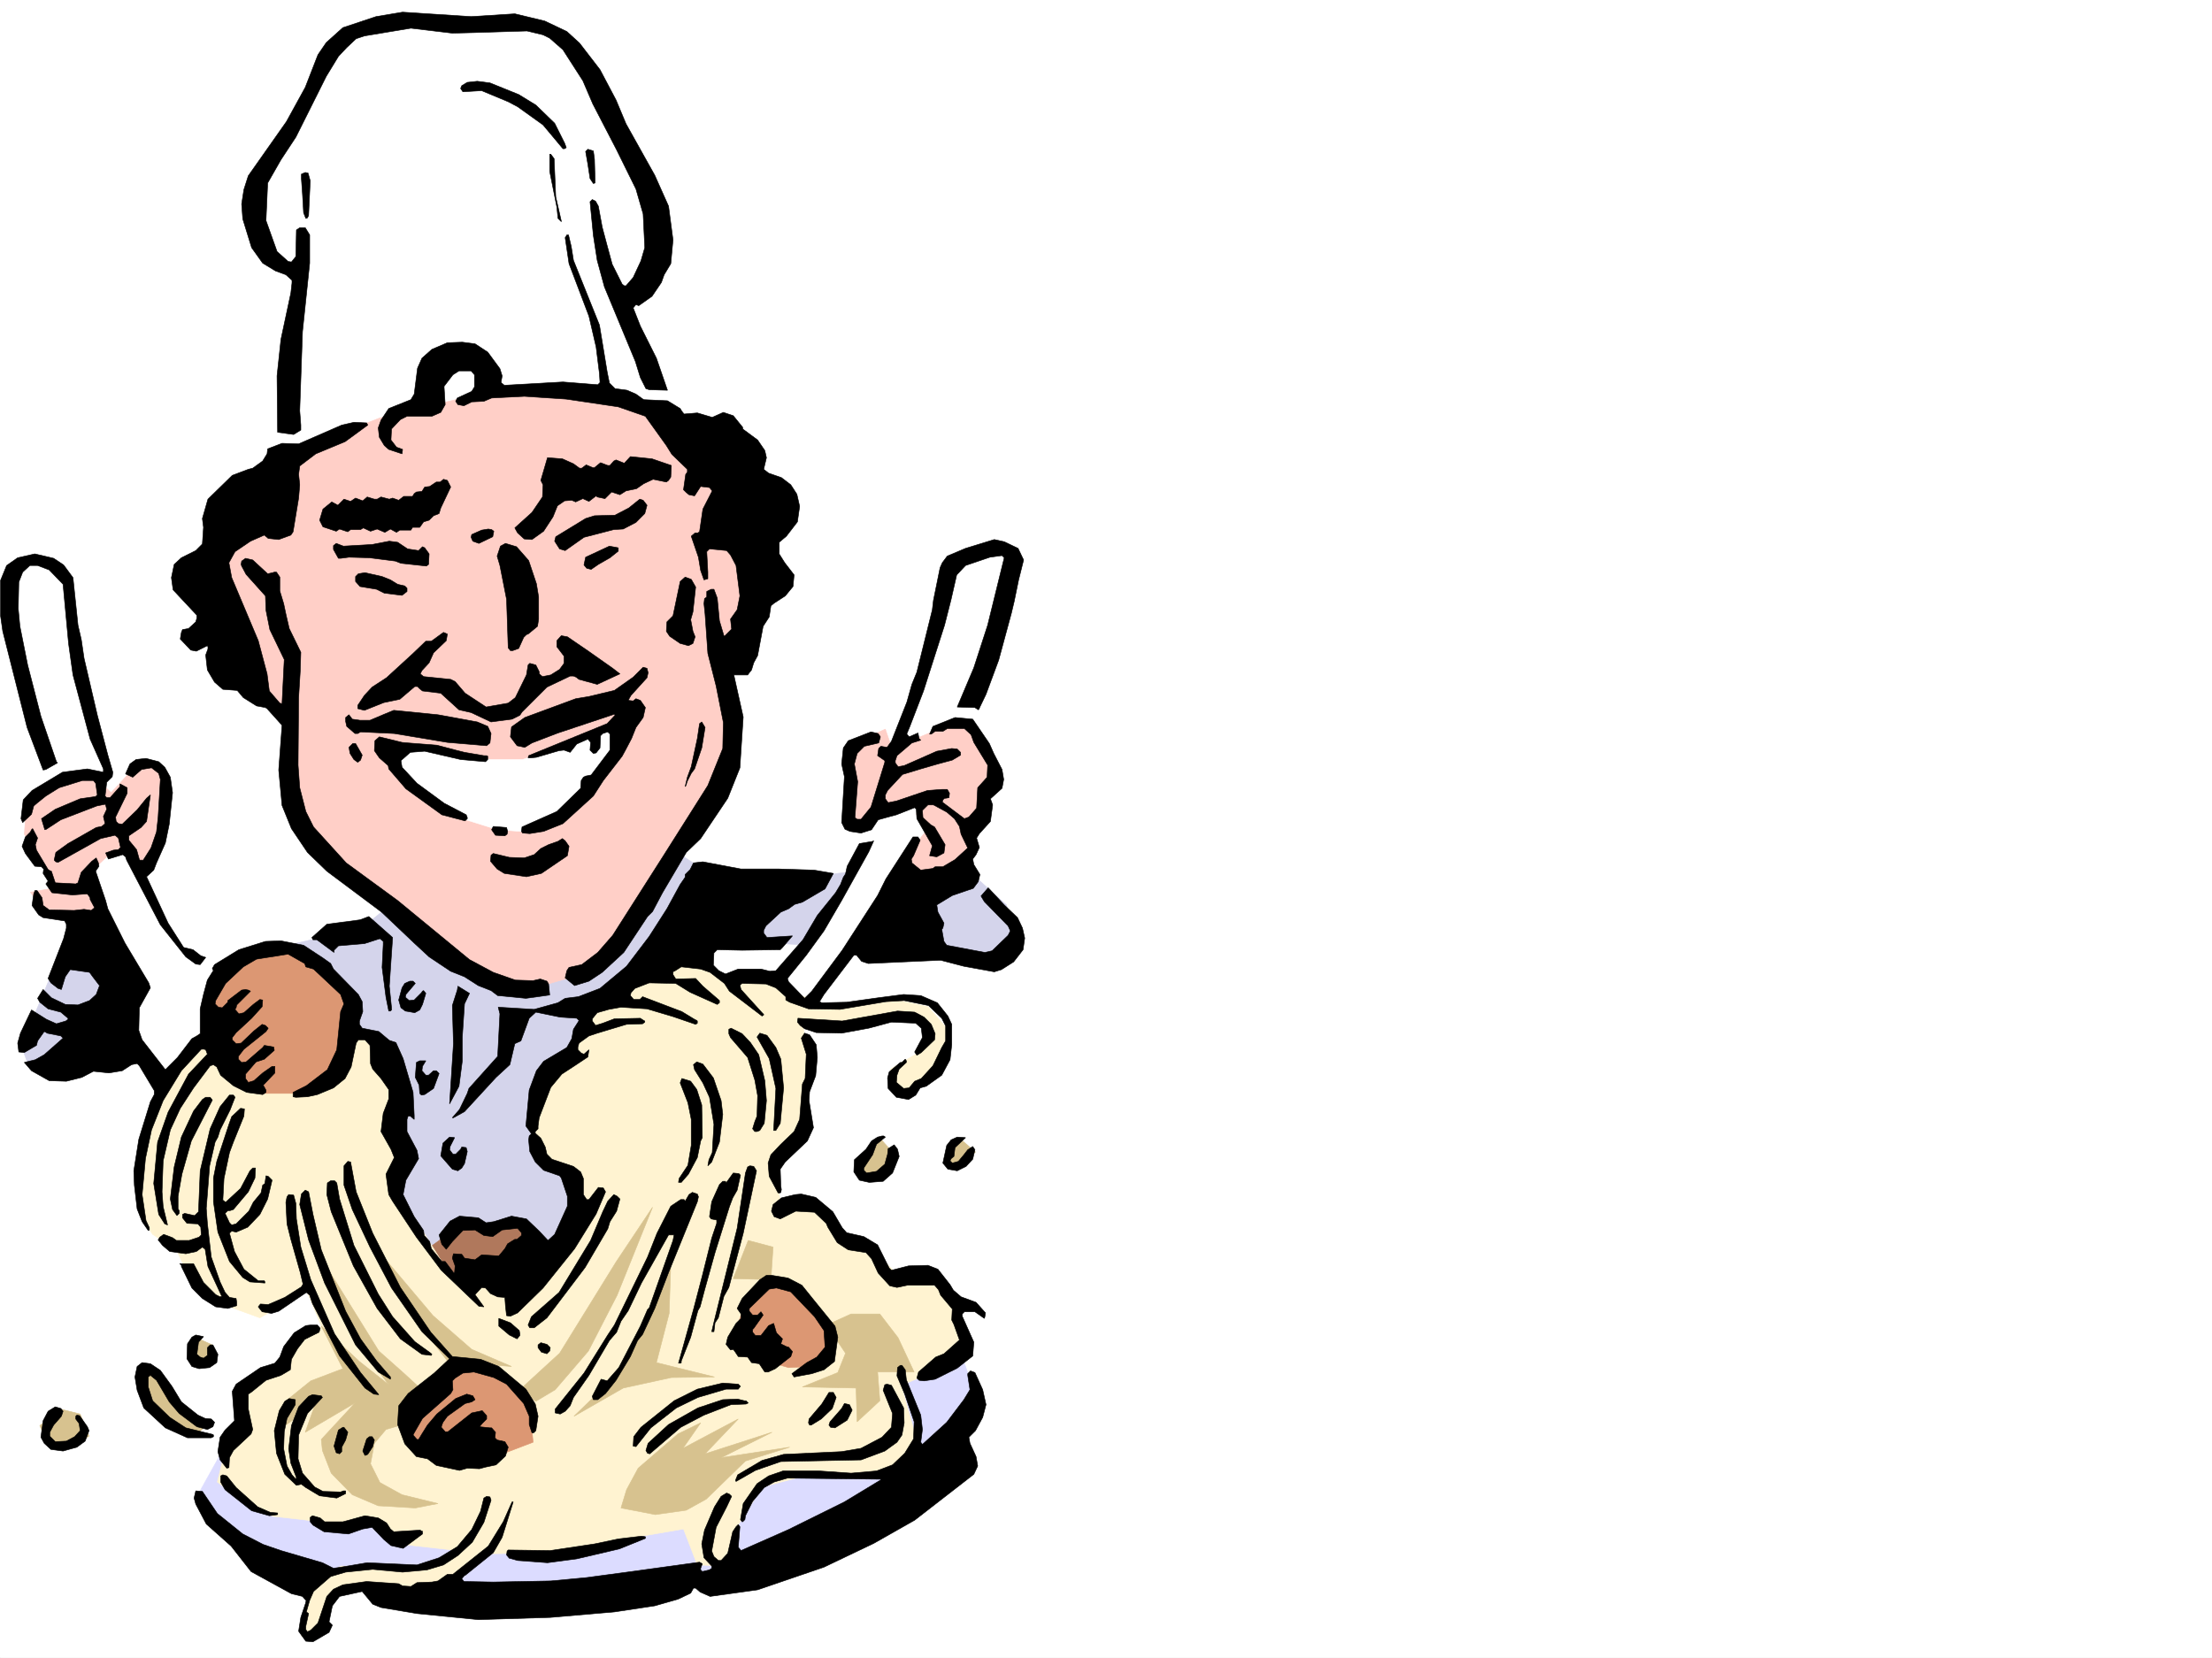 <svg xmlns="http://www.w3.org/2000/svg" width="2997.016" height="2246.297"><rect width="100%" height="100%" fill="#333333" stroke="none"/><defs><clipPath id="a"><path d="M0 0h2997v2244.137H0Zm0 0"/></clipPath></defs><path fill="#fff" d="M0 2246.297h2997.016V0H0Zm0 0"/><g clip-path="url(#a)" transform="translate(0 2.16)"><path fill="#fff" fill-rule="evenodd" stroke="#fff" stroke-linecap="square" stroke-linejoin="bevel" stroke-miterlimit="10" stroke-width=".743" d="M.742 2244.137h2995.531V-2.16H.743Zm0 0"/></g><path fill="#dcdcff" fill-rule="evenodd" stroke="#dcdcff" stroke-linecap="square" stroke-linejoin="bevel" stroke-miterlimit="10" stroke-width=".743" d="m305.684 1957.934-40.43 72.648 58.414 74.133 118.398 29.988 281.715 38.945 267.48-41.957 230.028-98.14 104.121-131.805-28.465-83.125zm0 0"/><path fill="#fff" fill-rule="evenodd" stroke="#fff" stroke-linecap="square" stroke-linejoin="bevel" stroke-miterlimit="10" stroke-width=".743" d="m519.246 28.465-62.95 29.207-35.23 56.93-84.648 143.808 13.488 73.395 50.946 40.465-12.747 132.55-11.964 128.09 558.937-53.918-69.68-119.097-20.996-51.692 40.47-27.723 6.726-94.347L770.973 51.69l-62.91-18.73-65.961 1.484Zm0 0"/><path fill="#d4d4eb" fill-rule="evenodd" stroke="#d4d4eb" stroke-linecap="square" stroke-linejoin="bevel" stroke-miterlimit="10" stroke-width=".743" d="M100.41 1246.352 49.46 1368.46l-22.48 43.441 13.489 36.676 44.965 3.008 181.304-48.68 136.344 59.16 184.316 340.055 351.434-80.898-5.281-450.16 200.82 12.003 213.523 17.204 27.723-31.434-11.965-42.7-67.449-60.683-188.812 20.996-149.832-5.238-53.957-35.23-355.145 64.437L490 1257.574l-116.867 26.977-59.942 57.676-122.148-77.891zm0 0"/><path fill="#fff" fill-rule="evenodd" stroke="#fff" stroke-linecap="square" stroke-linejoin="bevel" stroke-miterlimit="10" stroke-width=".743" d="m1282.715 762.488 71.2-22.48 23.226 15.758-23.227 92.859-56.969 177.516-84.648 172.273-124.379 178.258-55.445-31.438 66.668-70.418 62.949-116.085 46.453-144.555 58.453-196.985zm-1210.028-.742 16.461 29.207 9.735 103.383 59.941 191.004 53.215 143.808 38.2 55.403 67.448 32.219-17.242 89.109-77.183 74.918-41.953-80.899-26.2-96.617L45.707 991.695 8.992 821.648l12.746-52.394 22.485-12.746Zm0 0"/><path fill="#b0785c" fill-rule="evenodd" stroke="#b0785c" stroke-linecap="square" stroke-linejoin="bevel" stroke-miterlimit="10" stroke-width=".743" d="m578.406 1692.758 53.215-38.203 35.973 10.52 36.715-11.262L756 1708.516l-62.21 50.906-96.614-5.98zm0 0"/><path fill="#fff3d1" fill-rule="evenodd" stroke="#fff3d1" stroke-linecap="square" stroke-linejoin="bevel" stroke-miterlimit="10" stroke-width=".743" d="m266.738 1402.906-39.722 56.93-32.22 66.668-6.726 60.644.742 58.414 17.989 26.981 32.219 20.957 19.468 41.211 35.973 29.95 57.672 20.995 38.242-22.48 24.71-14.977 20.216 48.68-35.192 19.473-6.761 20.214-57.676 32.22-2.266 65.921-31.476 43.441-7.47 29.95 39.688 29.949 35.23 16.5 53.216 5.984 20.957 11.223 61.465-6.727 34.445 26.98 80.156 8.993-51.691 23.188-105.645-2.231-39.687 20.215-14.235 74.914 22.446-2.266 25.492-53.175 51.691-12.707 88.403 16.46 62.21-59.941 86.919-1.484 101.894-18.73 78.668-13.49 18.73 48.72 35.973 1.484 14.973-48.68 36.715-58.414 51.691-13.492h75.7l47.937-5.238 37.457-32.961-23.969-86.137 85.395-35.972-23.97-93.606-65.921-20.215-38.984-37.457-26.938-3.754-47.234-51.691h-44.926l-11.262-59.899 41.953-43.441 7.508-75.66-8.992-67.406 66.664 5.238 70.461-14.977 26.976 12.711-4.496 33.703-41.21 23.97 5.984 34.484 28.465-6.02 41.953-41.918v-41.953l-25.453-29.207-41.957-8.992-53.215 7.468-44.223-.746-32.215-12.707-53.922-35.226-45.707 14.23-44.964-31.437-147.602 78.633-29.207 59.937-33.746 36.676-6.723 54.703L735 1575.926l45.71 22.48 4.497 50.168-91.418 110.848-47.934-28.465-38.945-8.21-74.953-119.84 17.242-48.72-18.73-45.671 2.27-70.418-26.239-32.22-117.652-24.71zm0 0"/><path fill="#dc9773" fill-rule="evenodd" stroke="#dc9773" stroke-linecap="square" stroke-linejoin="bevel" stroke-miterlimit="10" stroke-width=".743" d="m1010.734 1761.691 33.743-27.722 36.675 19.472 38.985 41.953 5.98 35.934-26.195 20.215-31.477 1.523-51.687-14.976-22.485-26.977zM552.21 1905.5l68.188-56.188 44.184 5.239 39.727 28.465 14.976 39.687 3.008 31.477-66.703 25.453-65.18-9.735-35.23-19.472zm-242.03-599.207 62.953-21.742 51.687 6.765 36.715 44.184 16.5 48.68-15.012 51.691-22.445 35.188-39.726 10.48h-44.22l-40.429-19.473-26.98-51.691-1.524-53.176zm0 0"/><path fill="#ffcfc7" fill-rule="evenodd" stroke="#ffcfc7" stroke-linecap="square" stroke-linejoin="bevel" stroke-miterlimit="10" stroke-width=".743" d="m121.367 1046.355-53.918 13.489-30.734 19.472-3.754 50.95 41.953 72.644-33.703 5.984 14.977 20.254 87.66 23.188-26.196-65.887 26.942-25.492 25.492-4.496 22.48 35.23 26.98-54.703 9.735-65.883-15.011-34.484-29.954.781-33.703 36.676zm1078.183-58.414-54.702 24.711 9.734 104.121 21.742-2.226 18.727-17.246 53.215-10.477-6.762 16.461 12.746 23.227-37.457 47.933 53.957 22.485 41.21-24.711 2.974-44.965 36.714-80.898-35.191-63.657-20.996-4.496-86.918 35.973zM380.637 618.68l134.113-52.434 105.648-25.453 89.891-16.5 111.633 10.516 113.156 44.183 100.406 164.024-52.472 152.062 9.738 103.34-51.691 134.074-120.625 170.047-54.7 23.969-62.168 17.984-76.441-30.73-123.633-103.344-99.629-78.668-15.015-74.133 3.011-78.672-71.941-83.125-29.211-191.004zm0 0"/><path fill="#fff" fill-rule="evenodd" stroke="#fff" stroke-linecap="square" stroke-linejoin="bevel" stroke-miterlimit="10" stroke-width=".743" d="m523.746 1008.156 140.836 20.996h43.48l62.91-20.996 68.934-30.695-1.484 35.973-77.184 100.328-44.965 13.492-41.953-2.973-76.402-23.969-65.18-60.683zm0 0"/><path fill="#d7c28f" fill-rule="evenodd" stroke="#d7c28f" stroke-linecap="square" stroke-linejoin="bevel" stroke-miterlimit="10" stroke-width=".743" d="m207.543 1856.82 29.988 46.41 46.453 23.227-17.988 17.984-51.726-29.207-19.473-29.207-.742-29.988zM81.68 1909.215l-27.723 22.48 9.738 23.97 33.703 4.495 23.227-14.23-11.965-29.953zm184.316-96.617-9.734 24.71 18.73 12.747 17.203-6.723-4.496-21zm170.828 152.804 11.965 30.73 28.504 29.208 35.191 14.976 50.204 2.973 30.734-5.984-48.719-11.965-29.953-16.5-12.746-25.453 5.242-27.723 15.715-18.727 22.484-6.726 28.465-44.965-26.941-24.71-33.742-29.954-75.66-122.066 46.453 110.847 42.695 56.93-39.684-31.477-51.73-47.937 29.246 57.672-43.48 16.5-35.188 28.426-8.25 38.203 49.46-35.192-13.487 38.203 67.406-39.687-45.707 49.422zm77.145-268.89 72.687 86.137 52.473 45.707 53.918 23.187-86.137-6.727-45.707-58.414zm370.16-60.684-47.977 119.098-38.941 75.656-44.965 52.434-26.238 15.718-21.7-15.718 53.919-49.422L834.668 1710Zm24.711 77.184-48.68 108.578-28.504 44.965-53.918 52.433 66.664-38.199 65.18-14.234 58.457-.782-78.672-19.472 17.246-66.664zm9.738 229.945-53.922 46.41-15.758 29.211-7.503 24.711 46.488 8.992 41.953-5.984 26.98-14.973 53.176-51.691 59.942-18.73-92.903 14.234 68.934-34.446-90.672 29.207 44.965-47.195-74.918 39.727 23.969-34.489zm168.598-63.695 47.937-19.469 10.477-26.2-25.453-38.198 32.96-14.977h38.985l24.711 32.18 21.738 46.449h-49.46l3.011 38.945-30.734 28.465-1.485-45.668zm-73.43-198.469-20.254 51.688 50.985 1.488 2.972-44.184zm179.82-137.086-35.23 30.734 6.766 22.442 27.722-.742 21.7-29.207zm106.391-1.484-17.242 15.718-2.23 19.47 19.472 1.526 21.742-17.988zm0 0"/><path fill-rule="evenodd" stroke="#000" stroke-linecap="square" stroke-linejoin="bevel" stroke-miterlimit="10" stroke-width=".743" d="m768.004 42.7 17.203 15.714 27.723 35.973 21.738 41.172 13.488 32.218 38.946 69.676 18.726 41.918 6.024 45.707-3.012 32.219-8.992 14.973-3.754 10.48-12.707 18.73-17.989 12.708-3.75-1.489-3.753 4.496 9.734 24.715 21.738 43.438 14.977 43.441-24.711-.742-4.496-1.488-7.508-14.973-6.727-21.742L818.95 388.73l-9.773-35.93-5.242-33.706-4.496-45.707 3.011-3.012 4.496 2.27 3.754 6.726 5.239 28.465 5.984 22.48 7.508 27.723 13.488 26.941 2.973 2.266h2.265l9.739-11.262 10.476-22.441 5.238-17.988-2.226-45.668-9.735-33.742-26.238-53.176-32.219-62.168-13.488-31.438-26.98-41.953-17.946-15.719-8.992-4.496-21.742-5.242-71.941 2.23-29.211.743-56.184-6.727-62.953 10.48-11.223 3.755-12.746 11.964-11.258 12.004-16.46 26.977-41.215 82.387-20.215 30.691-17.985 31.477-2.27 50.906 14.977 41.957 15.016 13.488 4.496.742 5.98-7.468.747-35.97 4.496-3.01h7.508l5.98 9.734v38.203l-9.734 92.898-3.754 107.098 1.484 19.468v6.766l-9.734 5.984-21.703-3.011-.782-76.403 5.278-49.421 13.453-62.91 1.523-13.493v-3.754l-8.25-7.468-14.23-5.239-17.246-10.515-14.973-20.961-12.004-38.942-1.488-20.215 3.012-19.472 5.984-18.727 51.687-73.433 25.497-46.41 17.203-44.223 11.261-16.461 22.48-20.215 44.927-14.973 35.972-6.023 92.903 6.023 59.195-3.754 40.469 9.735zm0 0"/><path fill-rule="evenodd" stroke="#000" stroke-linecap="square" stroke-linejoin="bevel" stroke-miterlimit="10" stroke-width=".743" d="m702.785 128.09 23.223 14.234 25.496 24.711 13.488 26.942 2.227 6.02-2.227 1.487h-2.27l-26.937-32.218-34.488-24.711-12.746-6.727-35.934-14.976-25.492 1.488-3.012-4.5 1.528-3.75 7.464-4.5 13.493-1.485 17.242 2.23zm102.675 87.625.743 27.722v4.497l-2.27.742-4.495-6.766-2.97-19.469-3.011-17.207 3.012-3.007 7.465 2.265zm-54.702-.742 2.23 51.691 7.508 32.961v.742L756 295.871l-1.488-14.976-9.735-48.72v-23.187h1.485zm-330.434 29.949-2.226 47.195-1.528 3.012-1.484.742h-.742l-3.012-7.508-1.484-25.453-1.489-21v-5.98l5.243-2.23 3.75.745zm353.66 89.148 3.012 18.73 35.188 87.622 10.48 63.656 3.012 14.973 7.508 7.508 16.46 2.23 12.004 5.238 10.477 7.508 32.219 1.485 17.242 10.52 2.23 3.714 3.012 3.754 17.985-1.488 20.214 5.984 15.016-6.727 13.45 4.496 12.745 15.72v2.23l20.254 14.972 9.735 14.235 2.23 9.734-3.754 15.758 6.766 5.238 17.242 5.985 12.707 9.734 8.25 12.746 3.754 16.46-3.012 21-14.973 19.47-9.738 8.21v15.758l7.508 11.965 12.707 16.5-1.484 15.719-10.48 12.746-15.012 9.738-4.461 3.715-2.266 14.973-8.25 12.746-7.469 39.688-5.277 9.738-2.973 9.734-3.011 3.754-2.227 3.012h-18.73l12.707 56.93-4.497 68.89-16.46 41.215-36.715 54.66-19.473 18.73-32.219 54.66-13.488 25.493-6.766 6.726-32.215 48.68-29.21 26.98-17.985 11.962-19.473 6.023-12.746-10.48 2.27-9.735 2.969-4.496 17.246-3.754 21.738-16.5 20.215-23.187 69.676-109.364 32.218-50.945 26.977-42.7 20.215-50.163.785-35.23-9.777-49.423-11.223-44.183-3.75-53.176-1.488-14.23.742-6.766 3.012-2.227v-7.507l4.496-2.23 1.488-.743h3.75l4.5 11.965 2.969 30.734 6.023 20.215.742.742 9.735-9.738-1.485-13.488 8.993-12.746 3.714-18.692-5.238-41.21-7.469-14.231-5.238-5.985-23.266-2.265-3.714 3.754 1.484 27.718v8.996l-5.238 1.485-4.496-12.746-3.012-17.95-9.734-28.464 5.238-4.496h3.754l2.27-1.524 4.495-30.695 12.707-24.711-3.754-4.496-11.964-1.485-8.25 12.707-7.508-1.484-3.715-3.012-3.754-3.714 2.973-20.997 2.27-2.972v-3.754l-20.997-20.215-7.469-12.004-28.464-39.683-36.715-12.75-70.461-10.477-56.93-3.754-44.219 2.266-10.48 4.46-16.461.782-10.52 5.238-8.21-1.523-3.008-4.496 2.226-4.461 19.512-8.992 3.715-6.02v-16.461l-4.496-5.242h-16.461l-8.25 5.242-12.004 15.719 1.523 24.71-5.98 10.516-12.004 5.243h-33.707l-8.992 4.496-12.004 12.707-.742 14.972 7.507 9.739 8.211 3.011-.742 5.98-17.988-5.98-5.98-5.242-6.766-11.219-1.485-12.75 3.754-10.476 10.477-15.719 29.992-12.004 4.496-7.508 4.496-35.187 5.98-13.492 13.493-11.965 20.957-8.992 20.254-.743 17.242 2.227 17.203 11.262 16.5 22.445 3.012 9.734-1.524 8.993 4.497 3.753 79.41-4.496 47.234 3.754 2.973-3.011-.746-11.965-4.497-35.969-9.734-41.957-26.98-71.121-5.239-35.23 2.27-3.754h2.226zM498.25 575.98l-30.73 22.485-39.688 16.46-21.738 16.5-1.489 11.223 1.489 14.23-1.489 17.99-7.507 45.667-3.008 4.496-16.461 6.024-14.234-1.528-5.239-4.496-18.73 8.25-20.996 14.235-8.25 14.972 3.754 20.215 35.972 85.395 11.965 44.964 3.012 23.188 14.23 16.5 3.012.742 3.012-59.902-19.512-40.465-5.242-26.2-.742-19.472-26.235-29.246-5.984-11.223-.742-2.226.742-4.496 5.242-3.754 9.734 2.226 20.254 18.73 6.727-1.484 2.266-.746h2.972l4.496 6.727v18.73l5.239 17.243 3.011 14.23 4.496 19.473 15.72 32.18-.743 24.75-2.23 36.675-.743 91.38 2.23 30.73 8.25 32.18 10.477 20.995 44.223 48.68 69.676 50.95 97.398 80.112 32.219 17.247 29.95 10.476 24.007.742 9.738-2.226 8.992 2.969 2.227 3.753 1.527 14.977-32.218 4.496-38.239-3.715-8.996-6.761-17.203-6.727-18.766-12.004-18.73-7.469-29.207-19.472-20.215-18.727-44.223-41.957-74.171-55.441-26.239-25.454-21.699-32.218-12.746-31.438-4.496-47.937 4.496-60.684-20.254-22.48-2.23-1.489-12.004-2.226-17.985-11.262-8.21-9.734-19.512-1.488-11.223-9.735-9.734-16.5-2.27-20.215 3.012-8.21v-3.012l-.742-1.485-14.977 7.469-7.508-1.488-14.23-14.973 1.484-8.996 1.528-3.75 8.21-1.488 9.774-8.992 1.484-5.239v-3.754l-32.215-34.449-2.27-16.5 3.755-17.945 9.734-8.992 19.512-9.739 8.953-8.992 1.527-22.484-1.527-11.961 7.508-26.238 32.96-32.22 21.743-8.21 5.98-1.524 13.489-9.738 5.984-9.734.781-6.727 19.473-7.504 22.48.782 58.418-25.497 16.5-3.75 17.243.782zm0 0"/><path fill-rule="evenodd" stroke="#000" stroke-linecap="square" stroke-linejoin="bevel" stroke-miterlimit="10" stroke-width=".743" d="m909.582 630.684-.742 15.718-3.012 4.496-2.969 2.227-17.988-3.715-12.746 5.985-9.734 6.726-14.235 3.008-8.25 5.242-11.222-3.754-8.993 8.992-10.515-2.23-1.489-1.524-9.734 7.508-8.25-3.754-9.734 4.496-5.242-2.269-9.735.785-9.738 6.723-6.02 14.976-12.707 19.473-15.757 11.262-10.48-.785-8.993-8.211-3.754-6.762 23.227-20.957L735 673.379l.785-16.5-3.012-5.98 8.993-30.735 20.214 1.527 15.016 6.723 8.211 5.984h3.012l5.98-4.496 8.992 3.754h2.27l8.21-6.726 9.774 3.754h2.973l5.238-6.024 3.012-1.484 11.223 4.496 8.25-8.992 29.246 3.011zM610.625 659.89l-13.45 28.465-2.269 7.47-7.508 3.01-5.98 5.981-7.508 2.27-5.238 7.465h-9.738l-2.227 3.754h-15.016l-4.457 3.011-8.25-4.496-7.507 4.496-10.48-4.496-8.993 2.973-9.734-4.496-3.754 2.265h-13.489l-3.754 2.973-11.222-3.715-4.496 2.973-17.989-5.984-4.496-8.993 4.496-14.976 11.965-9.735 8.25 4.497 8.25-8.25 8.996 3.011 6.723-4.496 9.777 3.754 5.98-5.242 9.74 2.973h3.75l5.241-2.973 11.223 2.973 4.496-1.485 8.25 2.969 6.762-5.238h11.965l2.27-3.715 2.972-2.266 7.504-.742 3.754-5.984 6.726-.743 8.992-6.023h5.239l4.5-3.715 5.238 1.488zm265.996 24.712-3.012 11.222-11.96 12.004-17.247 8.992-12.746.742-40.43 10.481-25.492 17.984-7.507-2.265-6.723-10.48 1.484-5.981 40.469-24.711 12.004-3.754 27.723-.746 18.726-9.735 14.977-12.003 4.496 1.484zm502.75 58.414 7.508 15.718-6.766 26.98-5.984 29.208-3.754 15.719-17.242 63.695-17.203 46.41-8.992 18.73v.743l-1.528 1.523-4.496-3.012-23.969-.742 22.485-53.175 18.73-57.672 20.254-82.383 2.227-8.992-3.012-3.012-16.461 2.266-32.961 11.222-12.004 12.746-7.508 32.922-8.953 35.23-12.004 37.458-16.5 51.652-18.726 48.719-3.754 8.953v.781l3.008 3.715 12.004-5.238 1.488 7.507 2.265 2.227-12.003 3.754-20.215 17.242-2.266 6.727v3.011l3.754 5.239 8.25-1.485 44.184-19.511 20.254-3.715 7.464.742 4.5 4.496v3.754l-11.222 6.726-19.473 5.239-23.227 6.726-24.75 7.508-20.214 21.738-3.008 5.98v5.243l3.75 5.238 11.222-2.226 41.997-14.235 20.21-1.523h6.727l3.012 5.238-.742 6.02-4.496.746h-1.489l-2.265 2.226-.746 3.012 29.953 22.48 6.02-2.265 10.48-11.965 1.484-27.722 12.746-14.23.746-16.5-18.73-30.696-3.754-10.48-8.992-8.25h-23.227l-5.98 3.753h-10.48l-5.24 3.754h-2.269l4.496-10.515 29.993-11.965 23.968 2.226 22.48 32.961 5.985 13.492 11.219 21.739 2.27 13.449-2.27 12.004-15.719 14.234 3.012 8.25-3.012 22.441-14.972 16.5-3.754 5.985 3.754 12.746-4.497 9.734-4.496 5.985 1.485 7.508 8.25 13.449-2.27 9.734-6.722 8.996-28.465 9.735-20.996 12.746 1.523 9.734 8.21 14.977-1.483 6.726-1.489 1.524 2.973 16.46 3.754 5.243 51.691 9.734 9.774-2.23 21.699-20.957 3.012-6.02-3.012-6.726-32.219-32.961-4.496-7.508 9.738-11.223 21.739 23.227 17.984 17.242 6.727 14.195 3.011 13.489-2.23 15.757-12.746 16.461-16.5 10.48-9.735 3.009-41.21-7.508-31.477-8.211-98.14 4.46-8.993-2.972-6.726-8.25h-3.754l-40.47 53.176-5.98 9.734 2.97 1.528 33.745-.786 42.696-5.98 34.488-4.496 23.222 1.523 22.446 9.739 14.27 17.945 5.242 11.262v27.683l-2.27 20.254-11.223 20.957-20.996 14.973-8.25 2.27-5.98 9.734-9.739 5.984-16.5-3.012-11.222-11.964-.742-14.231 2.23-8.25 15.012-12.75h2.23l4.496-4.457 1.489 2.23v2.227l-9.739 8.996-2.972 8.25-.782 9.735 9.778 8.25 7.465-.743 7.507-8.992 8.993-3.754 15.718-17.242 12.004-24.71 5.243-8.997v-20.215l-5.243-10.476-17.984-17.243-32.961-6.726-24.75 1.484-62.172 10.48-42.695-.741-25.492-8.997-5.243-2.968v-4.496l-13.488-12.004-13.488-5.242-32.219-.743-3.012 2.27 1.528 5.98 28.46 31.438 2.231 2.265v.747l-2.23 1.484-44.22-33.703-6.726-10.48-19.472-14.973-12.746-4.5-26.235-3.008-8.25 5.277-2.972 1.485v3.753l3.753 5.985 26.938-.742 9.777 10.476 21.7 18.73.742.743v3.012l-2.969 2.226-36.715-16.46-19.473-12.005-35.972-.742-19.473 7.508-5.277 5.98-.742 3.754 4.496 5.243h8.25l3.754-3.754 53.175 20.214 17.243 10.477 3.011 1.527.743.743v2.968l-2.27 1.528-30.691-10.52-35.23-10.476-35.227-2.231-16.461 2.973-15.758 4.496-6.727 8.25v3.012l4.496 5.98 9.739-3.012 15.754-5.98 35.19-.742 4.497 3.011 1.484.743v1.484l-2.968 2.27-21.743.742-39.722 11.964-11.223 3.754-13.488 9.735-1.488 5.238v3.754l4.496 4.496 3.754 1.488 6.726-5.984-1.484 9.738-17.989 11.965-17.242 11.258-14.976 17.988-15.758 41.172-1.484 11.223v3.754l-3.754 3.75v2.23l7.507 6.766 5.98 11.965 2.27 9.734 6.727 6.766 29.246 9.734 9.734 7.469 3.715 8.992v21.738l4.496 6.727h3.012l12.746-16.461 6.727.742 3.008 5.242-12.747 29.95-29.207 47.19-42.695 53.18-34.488 33.704-9.735 4.496-5.238-.742-1.488-13.493-.781-11.218-9.735-.747-9.738-4.496-6.723-7.504-5.242-.746-8.992 9.739 11.965 16.5-6.727-.782-50.945-48.68-33.742-44.925-32.219-48.68-5.242-8.996-3.754-27.719 11.262-22.484-4.496-11.223-13.489-23.968 3.008-24.711 7.469-19.47v-12.745l-10.477-14.977-11.222-12.746-3.012-7.469-.742-24.71-6.766-7.508h-8.992l-2.973 4.496-6.761 32.219-8.25 15.718-15.72 12.746-21.737 8.993-13.493 2.972-15.718.742-3.754-.742v-5.984l17.988-8.992 28.465-21.7 12.746-26.98 5.238-51.688 4.496-10.48-4.496-12.746-36.715-34.45-10.476-3.007-1.489-4.496-22.48-12.711-42.738 6.726-17.985 10.48-23.968 22.481-13.489 23.227-.742 4.496 4.496 4.496 5.239.742 7.507-7.508v-2.226l18.727-14.234 5.242-.743 3.754.743 3.008 1.488-18.727 18.726-.781 3.754-1.488 2.23 5.238 6.02 6.766-1.523 12.707-11.223 8.992-6.722 3.754.742-.742 8.992-14.23 15.719-20.997 19.472-5.242 6.723v3.012l5.242 5.238 6.762-.742 17.242-16.461 11.223-8.992 4.496 1.484 3.754 3.754-3.012 4.496-29.95 23.969-7.507 9.734v3.754l4.496 4.457 5.984-.742 22.48-19.469 2.27-2.973 12.707 2.227.782 4.496-13.489 12.004-11.261 3.715-14.23 16.5v5.984l3.753 5.239 7.504-2.227 11.965-10.52 12.75-8.953h3.75v8.953l-15.754 16.5 3.75 6.727v3.008l-4.496 3.012-21.739-3.012-17.945-8.992-17.246-14.23-5.238-11.223-4.496-3.012-4.496 1.488-22.485 29.988-17.984 27.684L230.77 1531l-9.739 41.914-1.484 41.957 1.484 20.211 5.985 24.715-3.754-1.488-8.211-12.746-6.766-41.915 5.238-56.187 14.235-40.43 27.722-51.691 25.493-26.977-2.27-5.984-2.226-.742h-3.754l-26.98 29.207-24.712 40.43L205.313 1531l-8.25 38.941-4.497 48.68 5.243 35.192 4.496 9.734v3.012l-1.489.742-8.25-12.004-6.761-17.203-3.754-32.219-.742-19.469 6.761-42.699 15.72-50.906 5.237-9.738v-5.278l-20.214-33.703-3.008-2.973-7.47 1.485-12.745 8.25-17.988 2.972-20.997-2.23-15.718 8.25-20.996 5.242-23.227-.742-23.969-13.492-9.734-11.262 14.976-3.71 12.004-6.766 25.493-22.446-3.012-3.008-18.727-3.754-.746-.742-3.008-1.488-8.992 12.707-1.488 6.023-16.5 9.735-7.469-.742-1.523-12.004 3.754-13.489 14.972-31.437 20.254 12.707 13.492 6.023 12.707-3.753 3.012-2.27v-1.484l-9.738-8.25-17.242-4.496-11.223-8.997-3.008-5.238 7.504-11.965 11.223 11.223 18.73 8.992 17.242.742 15.72-5.98 8.991-8.25 4.496-11.965-9.734-12.746-3.754-5.238-26.199-3.754-6.762 9.734-5.242 17.242-4.496-1.484-9.734-7.508-3.754-5.98 20.996-53.961 3.715-14.23v-5.24l-2.227-4.499-29.21-4.457-6.02-3.754-8.993-12.746 2.266-15.719 1.488-3.754v-.742h3.008l6.727 9.738 1.523 10.477 8.211 5.984 33.746.743 13.488-1.485 9.735 1.485 4.496-3.715-6.02-11.262v-2.227l-3.714-5.242-20.254 1.488-27.723-3.011-8.25-11.965 3.012-3.754-6.727-10.477.746-5.984-3.011-3.012-8.993-.742-12.75-17.242-4.496-9.734 4.496-12.711 6.766-6.762 1.484-2.973 1.528-1.523 6.726 12.746-3.012 8.992 1.524 7.469 15.719 26.234 3.754 2.23h.742l5.238 15.759 27.723 1.484 3.011-1.484 4.497-14.235 14.234-14.972 5.98-4.5 3.012 6.726.742 4.496-4.496 6.727 13.488 39.726 3.012 11.219 23.227 46.453 32.215 53.918 2.23 6.727-14.976 26.976-.743 30.696 4.496 12.746 31.477 40.468 16.46-16.5 19.474-25.453 6.761-3.754 4.5-3.011v-33.703l4.496-19.473 5.239-19.473 7.507-11.965.743-.742-1.524-3.011 3.008-5.239 32.961-20.215 35.973-11.261 20.996-.743 30.695 5.985 26.234 17.242 10.48 7.469 3.755 7.504 33.703 34.449 5.238 9.734.785 13.492-4.496 12.747v4.496l3.711 5.238 22.485 4.496 14.234 11.965 8.992 3.012 9.735 21.699 13.488 45.707 1.527 31.437v5.278l-5.238-4.496h-3.012l-1.488 4.496v16.46l13.492 25.458 2.227 11.257-17.243 29.211-3.753 19.47 15.015 29.952 12.707 18.727.781 6.726 7.47 8.25 2.265 9.735 10.48 12.75 3.754 4.496h4.496l11.223 14.973h1.523l.743-8.993-3.754-10.476 1.488-5.985 11.262.743 3.714 5.242 14.27 2.226 8.992-6.726 23.227 1.488 8.21-9.738 3.755-6.723 9.734-5.984h3.012l5.98-5.278v-3.714l-5.238-6.02-20.957 2.266-12.746 8.992-12.004-1.524-11.965-7.468-16.5.742-14.234 14.976-8.25 10.48-5.98-6.726-3.755-12.746 14.977-18.73 12.746-6.723 25.492 2.227 10.48 6.765 10.477-1.527 23.969-7.465 20.254 3.754 17.203 16.46 12.004 12.747 8.996-8.25 17.242-38.203v-13.488l-8.25-24.711-2.27-2.973-21.699-7.508-11.261-11.219-7.47-14.234-1.523-15.758.782-5.238 2.972-2.973-7.468-10.515 4.496-48.68 9.734-26.2 9.738-12.745 31.477-18.727 6.723-11.965 2.27-12.75 6.722-10.476.746-1.485-3.012-3.011-22.445-1.489-33-6.761-8.953 8.25-11.262 30.691-8.25 3.754-6.723 28.465-18.73 17.242-42.735 46.414-14.976 8.25h-1.488l9.738-11.223 10.476-21.738 2.27-6.726 38.945-43.442 3.008-57.672-2.265-8.992 48.718 2.973 32.219-8.953 9.734-6.024 17.985-2.226 29.21-11.223 35.97-29.992 30.734-40.426 23.969-37.461 17.984-32.96 6.727-9.735v-3.754l6.765-6.727 4.496-8.992 12.746-1.484 51.692 9.734h51.687l47.196 1.484 26.234 4.5-11.262 20.957-30.691 17.985-10.48 3.012-8.25 5.98-10.516 4.496-20.215 18.73-3.012 5.985v3.75l4.496 5.984 34.489-2.23-13.493 15.719-3.007 3.011-51.692.743-33.703-.743-4.5 4.496-.742 16.461 7.469 7.508 8.992 4.457 17.246-6.726h30.73l11.965 3.011 8.25-.742 36.715-41.953 19.473-32.96 24.75-30.735 6.726-11.223 3.754-9.734 2.969-4.496 2.27-10.48 16.5-30.692 17.945-3.012 1.527-.742-6.766 14.973-36.714 65.925-23.97 41.172-23.968 32.961-25.492 31.477 1.523 4.496 21.703 22.441 9.774-9.734 41.172-55.406 47.976-74.172 11.223-22.446 36.715-56.93h6.762l2.972 4.5-8.992 20.958-2.973 4.496.743 5.238 12.003 9.734 16.461-2.226 3.012-2.27h10.48l16.5-9.734 17.204-15.719-8.992-18.726-2.231-10.48-6.762-10.481-10.48-8.992-17.984-9.735h-7.47l-7.507 7.469.742 9.734 10.48 9.735 5.278 3.011 14.23 23.97-1.523 11.222-9.734 5.238-9.739-1.484 3.754-13.492-20.996-36.676-.742-12.746-2.23-2.266-24.75 9.734-11.223 3.012-13.488 3.754-8.993 13.488-14.234 4.496-14.973-2.265-6.765-2.973-4.496-8.992 3.754-62.172-3.754-17.242 2.27-21.7 6.722-9.777 30.734-11.96 9.735 2.226 3.011 4.496-2.27 8.25-19.468 4.496-9.738 9.738-3.754 14.23 4.496 23.97-3.754 48.68 3.012 2.269h5.238l13.492-16.5 12.746-41.176 5.98-19.469v-2.27l-9.734-6.726 1.485-9.734 3.011-3.012 8.25 1.488 5.985-8.21 20.957-53.176 6.762-23.97 6.726-16.5 20.996-84.651 1.489-12.708 8.992-44.183 3.008-6.766 6.726-8.992 24.75-10.48 38.945-11.961 13.489 2.968zm-710.293-23.223-1.484 7.508-18.73 8.992-8.25-3.012-2.266-5.238.78-3.754 13.49-5.984 8.952-1.485 4.5.743zM837.68 746.77l-11.262 8.996-15.719 8.992-9.734 6.722-6.024-1.484-3.714-4.496 2.23-10.48 32.219-15.012 12.004 2.265zm-121.407 12.75 10.516 31.433 2.973 17.988v29.95l-1.485 9.734-12.746 10.48-2.23.743-3.754 3.754-6.762 14.976-8.21 3.008h-3.013l-3.011-3.75-2.227-65.926-8.996-45.668-3.754-12.746 4.496-13.488 6.766-3.715 14.977 4.496zM552.21 743.762l14.974 2.265 5.242-5.238 3.008 1.484 5.984 8.25-.742 14.235-3.012 2.226-34.45-3.754-7.503-2.968-35.191-4.496-27.723-.746-11.262 1.488h-3.008l-6.726-12.004v-5.238l3.754-2.973 9.734 3.715 38.945-2.23 23.227-4.497 11.258 1.485zm0 0"/><path fill-rule="evenodd" stroke="#000" stroke-linecap="square" stroke-linejoin="bevel" stroke-miterlimit="10" stroke-width=".743" d="m942.543 795.45-3.711 33.706-3.012 10.477 3.012 15.758 2.969 7.468-2.969 8.993-6.023 3.011-11.223-3.011-14.23-9.735-4.497-6.726.743-12.746 8.25-8.25 9.734-46.454 6.727-5.98 8.25 3.012zm-413.559-9.735 9.735 5.98 9.738 2.27 3.008 2.972v4.497l-6.762 5.238-23.969-2.973-10.48-5.238-22.48-3.754-6.024-6.766v-6.722l3.754-3.754 8.992-1.485 23.227 5.239zM86.176 765.5l12.707 17.203 6.765 64.438 4.497 19.472 3.753 25.453 17.985 77.145 14.234 53.957 6.727 23.188-.746 6.019-7.504 7.469-2.23 18.73 2.23 2.266h4.496l13.488-15.012v-3.715l9.735 5.239v7.468l-15.72 32.22.747 5.98 3.008 3.011 5.242.742 20.215-19.472 12.746-15.715 5.238-4.5-5.238 35.933-7.508 8.25-16.461 11.223v6.024l10.477 12.707 3.754 13.488.746.742h4.496l10.476-16.46 7.508-21.74 2.23-20.214 3.008-50.95-2.226-8.21-9.738-7.508-13.489 2.27-12.004 10.48-9.734-4.496 5.98-13.492 8.25-5.98 13.493-1.528 17.242 4.496 8.21 7.508 7.509 13.492 3.007 20.957-4.496 42.695-5.238 25.454-12.004 26.98-3.754 9.734-9.734 8.997 29.207 62.91 20.996 32.96 12.746 3.012 10.48 8.211 6.723 2.27-7.465 9.734-5.984-.742-13.488-9.738-34.489-43.438-45.707-87.664-1.484-4.496-3.754-2.973-19.473 5.985-3.754-8.25 10.48-3.754 6.763-.742 2.972-2.973-2.972-12.746-4.496-3.754-19.473 4.496-57.711 32.219-3.008-.742-2.23-2.27 2.23-10.476 16.5-11.965 38.2-21.742 7.507-1.485 4.496-3.754-2.27-9.734 4.5-9.738-1.488-5.98-.742-.782-11.261 2.266-48.68 18.73-19.473 12.746-2.265.742-4.496-14.976 18.726-12.746 33.746-14.23 20.957-3.013 2.266-2.23-2.266-15.715-3.012-3.754H111.63l-31.473 9.735-17.988 11.222-11.219 8.992-5.242 4.497-3.012 11.222-11.96 11.262-2.27-5.242 3.012-25.492 11.964-12.707 41.211-24.75 33.743-4.497 21.699 4.497v-4.497l-17.985-40.43-23.226-86.878-5.98-42.7-7.47-80.156-18.769-19.468-15.715-5.985H40.47l-9.735 8.992-5.242 13.493-.781 35.933 2.27 23.965 10.476 52.434 17.988 69.675 20.996 61.387 1.485 1.527-15.758 8.993-3.715.742-21.738-57.672L3.754 855.39.742 834.395v-47.938l8.25-20.215 14.977-10.476 23.226-5.243 25.492 5.985zM797.21 882.332l32.962 23.223 9.734 7.508-30.73 14.234-24.711-6.766-3.754-2.972-3.715-1.524H772.5l-31.477 14.977-33.742 33.703-2.972 4.496-10.52 5.238-28.465 3.754-26.976-12.707-16.461-3.754-24.711-22.48-24.75-3.012-3.754-2.973-2.973-3.011h-3.754l-20.254 17.246-21.699 4.496-26.238 10.476-8.992-2.265v-4.496l8.992-13.453 10.48-11.258 19.512-12.707 35.188-32.22 17.988-17.245h7.504l16.465-11.965 5.238 2.23-1.488 8.993-17.243 16.5-5.98 13.453-9.738 10.515-2.266 4.496 4.496 3.715 36.715 3.754 6.02 3.012 13.492 15.719 28.465 18.726 29.949-5.238 9.734-7.508 15.016-30.691 2.23-13.492 2.266-2.227 8.21 2.227 4.497 8.992v3.011l4.496 3.715 11.262-2.226 11.965-7.508 6.023-8.211v-9.738l-9.738-12.746v-8.25l5.984-6.723 8.25 1.484zm80.9 29.208-1.489 6.765-21.738 23.965-2.973 5.242-.742 1.484 6.727.742 3.753-2.972 5.98 2.23 6.767 9.734-3.012 13.493-9.735 13.488-5.984 14.976-8.25 15.72-4.496 8.25-25.492 32.96-13.492 20.957-41.211 37.457-26.196 10.48-18.73 3.009-9.735-.743-1.527-2.265.746-5.985 47.23-20.996 32.22-31.437.742-10.477 2.972-4.496 3.012-1.527 7.508-1.485 25.453-33.703v-21.703l-2.973-3.008-6.761 2.227-3.012 3.012-.742 16.5-5.243 6.726-3.753.742-4.496-4.496.78-10.48-3.75-4.496-15.015 6.726-8.953 11.258-8.25-3.008-6.766.742-30.695 8.993-7.504.742h-3.754l.742-2.973 106.391-43.437 10.52-11.262v-.742l-.746-.742L756 993.18l-35.23 13.488-9.735 5.984-10.48-2.23-8.993-12.004 1.485-13.45 17.988-12.745 68.934-25.457 17.984-3.008 34.485-8.25 25.457-17.95 13.488-13.488 5.238 1.485zm72.683 101.894-9.734 28.425-4.497 6.02-5.238 10.48-2.27 6.727-.741.742 3.011-12.707 5.238-14.234 8.25-38.2 3.012-20.214 2.969-2.27 4.5 7.508zm0 0"/><path fill-rule="evenodd" stroke="#000" stroke-linecap="square" stroke-linejoin="bevel" stroke-miterlimit="10" stroke-width=".743" d="m646.598 978.203 14.23 5.985 4.496 9.734-1.484 12.746-4.496 3.754-53.215-4.496-71.906-12.004-45.707-2.227-3.754 2.227h-3.754l-11.223-9.734-1.484-6.727v-5.238l4.496-3.754 4.496 5.98 10.48 1.528h13.489l19.472-8.25 12.746-5.243 59.942 5.985zm-93.645 28.465 38.942 3.012 25.496 6.726 11.964 3.008 26.235 4.496h3.754l1.484.746v4.496l-2.969 2.97-33.746-2.97-48.68-11.261-19.468 1.523-12.75 11.223 1.488 8.992 20.254 21.742 36.676 26.938 29.988 15.718 1.484 3.754v1.524l-2.968 2.972-31.477-8.25-48.719-35.191-23.226-26.977-.742-4.457-12.004-10.52-6.723-9.734.742-13.492 5.98-5.238 30.735 7.508zm-62.211 16.5-2.226 6.726-3.754 3.012-5.239-3.754-5.242-8.25-1.484-8.25 5.238-5.242h3.715zm197.067 103.344-.743 3.754-3.011 2.226-12.707-.742-5.278-7.469 2.266-4.496 17.988 1.484zm83.164 20.215-2.227 12.746-35.23 23.968-20.215 4.496-29.989-4.496-9.738-5.984-8.992-10.477.742-8.25 3.012-2.27 21.738 5.24 20.215.78 13.492-4.496 8.992-8.25 10.477-5.238L756 1140l5.98-3.754 3.754 3.012zm-243.512 189.515 3.008 29.207v3.012l-1.485 1.484h-2.27l-3.753-18.726-5.238-40.43 1.523-30.734v-4.496l-4.496-3.754-20.996 6.765-35.227 2.973-5.984 6.02v2.972l-23.227-17.203h-5.238l-1.484-3.012 20.215-17.984 44.964-5.984 11.965-4.497 32.219 28.465zm724.559 41.953 9.738 9.739 5.238 12.707-.742 8.25-17.988 17.242-6.02 3.715-2.973-4.457 10.48-19.512-1.487-12.707-7.504-6.766-32.961-1.484-30.735 8.25-36.714 6.726-34.446-.742-15.758-5.242-5.984-4.496-3.754-4.496.742-5.238 59.942 3.753 74.957-13.492 23.222 1.489zm-689.332-45.707-12.747 14.977-.742 3.754 5.238 4.496 6.766-.742 9.734-9.739 1.489-2.265 1.484-.742 3.012 3.754-4.496 14.972-3.754 7.508-6.727 3.715-12.746-2.23-5.984-4.497-3.008-10.476 4.496-16.5 3.754-5.985 6.723-3.011h4.496zm66.667 27.723-2.972 44.926v32.219l-4.496 34.445-12.004 22.484-.742 1.485 5.238-81.641-1.488-51.688 6.726-20.96.781-5.239 15.72 9.739zm387.403 52.434 11.219 16.46 8.25 35.23 2.23 26.939-2.973 30.734-6.02 9.734-3.753 1.485h-2.973l-3.011-3.75 3.011-9.739 2.973-7.468.781-27.72-3.754-21-9.734-30.69-23.227-26.981-2.27-5.238v-5.985l3.013-1.484 14.976 7.469zm89.148 2.972 1.485 17.242-2.23 24.711-8.25 21.739-.743 11.964 5.984 36.715-8.25 17.989-29.953 28.464-6.761 9.735.742 22.445.78 5.238-.78 3.754-.742.742h-2.973l-12.004-22.445-1.484-17.984 3.75-11.223 13.453-14.23 17.984-17.246 7.508-16.461 3.754-47.934 3.754-7.508 1.484-32.96-6.762-21.704 4.496-6.762 6.762 2.266zm0 0"/><path fill-rule="evenodd" stroke="#000" stroke-linecap="square" stroke-linejoin="bevel" stroke-miterlimit="10" stroke-width=".743" d="m1051.203 1419.371 6.727 15.754 3.754 38.945-4.497 47.938-5.984 9.734h-3.012l3.012-56.93-8.992-40.468-16.5-29.207 3.754-5.239 9.734 3.008zm-84.653 41.211 10.481 30.692 2.227 18.73-4.496 37.457-10.477 26.98-5.242 5.239 1.488-8.25 4.496-9.739 2.266-38.199-6.02-36.715-8.953-19.472-11.261-17.946-1.485-6.765 4.496-3.754 8.25 3.012zm-394.124-15.719-.746 5.98 5.242 5.985h3.754l6.722-5.984h3.754l3.754 3.754-7.508 20.214-11.964 8.25-4.497.743-2.265-2.266-.746-11.223-5.238-10.48 1.488-20.254 4.496-2.227h8.25zm0 0"/><path fill-rule="evenodd" stroke="#000" stroke-linecap="square" stroke-linejoin="bevel" stroke-miterlimit="10" stroke-width=".743" d="m944.07 1476.3 6.723 20.997.746 44.184-2.23 4.496-4.496 22.441-12.004 22.484-9.735 11.22h-3.754l.782-5.24 11.964-17.944 4.497-26.981v-35.191l-4.497-22.48-10.48-26.981 2.23-5.98 12.004 3.753zm349.907 78.669-1.528 11.965-3.754 3.007-1.484 2.973 3.012 3.012 8.25-2.27 7.468-8.953 5.239-6.762 6.765-4.5 2.969 4.5-2.969 12.747-8.996 9.734-12.004 5.984-12.707-2.23-6.761-8.25 5.238-23.969 5.98-7.508 8.25-3.715 11.262.747zm-94.427-14.235-11.964 9.739-5.281 14.23-11.965 17.95v3.007l3.754 3.754 13.492-2.266 11.219-9.738 3.754-13.488.742-7.469 8.25-5.238 4.5 5.98 2.226 9.739-8.992 22.48-12.707 11.223-18.77 1.484-13.449-2.969-7.508-11.261.743-16.461 15.718-14.235 7.508-11.218 8.25-5.243 5.98-1.523h2.27zm-881.12-53.957-6.723 17.242L298.215 1531l-3.012 9.734-3.75 6.727-7.469 32.219-4.496 57.672 1.485 20.214 5.238 45.707 12.004 33.708 6.726 14.23 5.98 6.727 8.997 1.484.781 5.238v4.496l-12.004 3.754-16.5-2.226-17.988-11.262-14.23-14.23-14.235-29.211v-1.485l-2.226-2.27h18.726l13.492 25.497 16.461 16.46 6.02 3.008 2.23-.742-18.73-40.468-3.754-23.223-3.754-2.973-8.21 5.98-14.231 3.012-21.743-3.011-9.734-8.25-6.02-7.465 2.266-3.754 5.238-3.754 12.004 4.496 5.243 3.754h17.242l13.449-4.496 3.012-3.012-.743-10.48-3.753-4.496-14.977-.743-5.98-7.507v-4.496l2.968-1.485 13.492 3.008 5.239-5.238 2.27-55.442 13.488-56.93 13.488-29.953 12.707-15.718h5.281zm0 0"/><path fill-rule="evenodd" stroke="#000" stroke-linecap="square" stroke-linejoin="bevel" stroke-miterlimit="10" stroke-width=".743" d="m287.7 1490.531-28.466 55.446-12.746 44.925-5.242 29.95v17.242l1.527 2.23v3.754l-3.011 3.008-5.985-8.25-3.007-14.23 5.238-43.442 9.734-40.43 16.5-35.226 11.965-15.719 4.496-3.012h6.024zm42.734 21.739-14.23 35.19-5.282 14.231-7.465 35.192-1.527 29.207 3.754 3.012 20.254-18.73 12.707-23.966 3.753-3.754h3.754l-.742 13.489-8.992 18.73-20.215 23.965-4.496 1.488h-3.012l-3.754 3.754 5.98 12.746 3.013 2.973 5.984-1.488 17.242-17.203 5.98-12.004 10.52-12.746 2.227-10.481 3.011-2.227 1.485-10.48 3.012.742 5.242 5.242-5.985 25.454-10.52 20.957-16.46 17.242-15.754 6.726-5.984-1.484-3.012 3.008 6.766 24.71 12.746 23.97 19.472 15.718h8.25l.742 1.528v1.484l-20.253-1.484-9.735-6.024-17.988-21.7-15.719-39.726-5.98-41.172v-32.218l4.496-22.485 16.46-50.164 3.755-10.476 12.004-11.262 5.238.781zm279.449 41.171-.742 4.5 4.496 5.98h3.754l6.722-6.726 1.528-3.008 5.98.782 1.484 5.238-3.75 16.461-3.714 5.984-5.243 3.754-7.507-2.23-15.715-17.985 2.969-17.246 8.996-8.21 6.761.745zm415.086 32.965-17.988 84.649-19.473 73.39-6.723 12.004-7.508 29.207-4.496 6.727-1.488 12.004h-3.008l3.754-15.758 30.73-124.336 11.223-74.879 3.012-8.25 2.969-1.484 5.242.742zm-21.703 5.981-4.496 20.254-6.02 10.48-4.496 11.961-19.473 62.172-14.234 50.945-5.98 22.485-3.012 5.238-9.735 35.934-12.746 32.218v2.227l-.746.785h-3.008l20.254-72.688 11.965-45.671 12.746-50.946 6.762-20.215v-4.496l-7.504-1.484-2.27-3.012 3.012-20.215 10.477-23.226 4.496-4.496h3.754l.746 2.27 9.734-13.493 7.508.742zm-520.735 22.484 22.485 56.184 37.457 73.39 41.21 60.684 29.208 32.96 38.203 3.716 24.75 9.738 36.715 30.73 12.707 20.215 3.754 16.5-3.012 19.473-2.969 2.973h-2.27l-3.714-11.223v-11.223l-7.508-17.242-23.223-26.234-17.246-8.957-26.976-7.508-14.977 1.488-10.48 6.766-3.754 3.75.746 11.965-3.012 5.242-38.2 33.703-11.222 19.473-1.527 3.007 5.281 5.985h2.227l4.496-7.469 7.507-12.004 12.708-14.976 25.496-20.958 14.972-6.019 8.25 2.266 3.012 5.242-4.496 2.969-8.992 2.27-24.008 17.241-5.984 8.211-1.485 3.754-.742 3.012 5.238 5.98h3.754l32.219-25.453 14.23-3.012 5.985 6.727v4.496l-5.985 6.024-3.754 4.457 14.235 1.523h2.23l5.278 5.984-.782 7.504 3.008 2.973 10.48 2.27 4.497 7.464-3.715 12.004-12.746 11.965-14.23 3.012-8.255 2.23-16.5-.746-10.476 3.012-31.477-6.762-11.965-8.957-15.011-3.008-15.719-17.246-9.738-26.195 1.488-25.453 12.746-16.5 35.227-27.723 20.96-19.473-37.46-36.675-41.211-59.196-29.207-55.406-23.969-50.949-11.262-32.961v-26.195l5.242-6.024 3.754.785zm645.856 26.977 12.707 21.699 6.023 6.766 23.223 5.238 18.73 11.223 15.72 31.476 3.01 2.973 23.223-5.985 26.239-.742 13.488 5.238 16.46 20.957 4.497 7.508 10.48 8.992 20.254 7.47 12.747 14.233-.782 5.239-.746 2.27-12.746-8.997h-14.23l-2.973 3.012v2.973l15.719 35.23-1.485 18.688-21 16.5-29.949 14.976-14.977 2.266-6.761-.781-3.012-2.97 2.27-8.253 23.222-20.211 11.223-4.5 20.996-18.727-7.508-20.957-2.968-6.023.742-14.973-15.758-18.73-2.973-7.469-5.238-6.02h-36.715l-14.234 3.008-9.774-2.226-15.718-17.242-8.993-19.473-7.507-8.25-23.97-3.754-14.972-9.738-12.75-20.957-2.226-5.239-15.758-14.976-25.453-1.484-20.996 10.48-8.25-3.012-3.715-7.469 2.226-8.992 11.262-8.992 18.73-4.5 8.211-.742 19.508 4.496zm-182.09-20.254-1.484 6.765-38.985 95.872-18.726 48.68-16.461 35.19-6.766 8.25-9.734 21.739-19.473 32.18-14.234 17.988-10.477 8.25h-6.023l-1.485-4.496 11.223-21.743.781-1.484 8.211 2.266 15.758-17.985 29.207-56.187 9.734-22.48 2.27-2.231 32.219-91.375 1.484-7.508h-7.508l-36.715 65.18-17.945 37.457-9.773 14.234-5.985 14.973-9.734 11.223-27.723 47.195-20.957 29.95-4.496 11.26-6.766 7.47-6.726 3.75-6.762-1.485v-5.277l38.98-48.68 32.22-51.652 8.992-13.488 44.925-92.121 12.75-32.22 18.727-36.714 13.488-8.992h4.5l1.485 2.27 5.238-8.997 4.496-3.008 6.766 2.266zm-106.391 3.011-4.496 16.5-8.992 14.192-2.973 9.777-30.73 52.395-51.692 68.187-17.242 13.492h-5.984l-2.266-3.754 4.496-11.261 37.457-32.922 42.735-70.418 16.465-38.945 6.761-14.23 8.211-8.997 4.496 2.23zm0 0"/><path fill-rule="evenodd" stroke="#000" stroke-linecap="square" stroke-linejoin="bevel" stroke-miterlimit="10" stroke-width=".743" d="m456.297 1602.906 3.754 21.7 19.472 62.91 32.961 65.925 19.473 30.692 29.988 33.703 21.739 15.758 1.488 1.488-.746 1.484-12.746-1.484-29.207-20.96-31.477-41.212-32.215-57.672-29.992-73.39-5.98-23.227.742-15.715 4.496-3.011h5.238zm-32.219 42.657 11.223 47.937 33 83.164 20.215 37.457 21.738 29.953 18.73 21.7v3.011l-16.5-9.738-30.734-36.715-41.953-83.867-21.7-58.414-12.003-47.938 2.265-14.234 5.243-5.238 4.496 2.23zm0 0"/><path fill-rule="evenodd" stroke="#000" stroke-linecap="square" stroke-linejoin="bevel" stroke-miterlimit="10" stroke-width=".743" d="m400.852 1630.586.746 21 5.98 38.2 13.488 44.183 32.22 73.39 35.23 52.434 24.71 29.95-6.726-.743-12.004-8.21-34.445-43.481-36.715-71.121-3.754-11.262-4.496-3.715-37.457 25.453-9.738 2.973-12.746-2.23-5.239-6.723 3.012-3.754 10.477.742 22.484-9.734 22.48-14.235 2.23-3.754-3.753-15.718-12.746-44.926-5.242-20.996-1.485-29.207 1.485-7.508 2.27-2.973 6.726.746zm685.582 110.852 15.718 19.507 29.207 35.934 3.754 14.977-4.496 32.96-14.234 11.223-16.461 5.238-24.008 4.496-2.973-4.496 20.215-14.976 13.492-7.465 11.22-13.492-1.485-22.48-12.746-18.731-32.219-33.703-19.473-5.239-9.734 1.524-26.98 26.195v3.754l4.496 5.242h6.765l4.496-4.5 2.973 4.5-12.746 17.985-1.488 1.484v3.754l3.753 4.496h7.508l10.48-13.488 6.723-3.012 3.754 12.746 8.25 8.25-2.265 6.727 7.507 3.754 3.008.742 5.243 5.984-2.27 6.762-20.957 16.46-9.734 4.497h-4.5l-7.504-11.219-10.48-1.527-5.24-7.465-12.745-.746-4.5-6.762-2.266-2.972-3.715.742-6.02-7.508 2.266-9.734 11.223-18.731 6.766-6.723v-5.984l-5.242-7.508 6.726-13.488 23.969-25.453 8.992-5.985h6.766l22.48 3.715zm-382.868 61.425.743 4.496v2.266l-3.754 4.496-10.48-5.238-14.231-12.004v-10.477l15.718 5.98zm522.961 53.177 1.489 13.487 19.507 47.938 2.23 19.473-2.23 17.242 2.23 3.011 32.962-29.992 23.226-30.691 8.25-13.492-3.011-19.47v-2.269l3.754-3.714 5.98 2.23 10.52 23.223 4.496 20.215-4.496 17.246-9.735 17.984-6.023 5.98-2.973 2.973 1.488 8.25 8.25 17.988 2.227 12.746-5.238 11.223-80.157 62.168-55.441 31.434-67.45 32.218-89.89 30.735-64.437 8.953-13.489-5.98-6.023-5.243h-2.969l-3.754 6.766-17.242 8.21-31.476 8.993-54.664 8.25-86.918 7.469-97.399 3.012-83.164-8.25-48.719-8.211-11.222-4.497-14.274-17.246-30.691 6.727-9.735 12.746-4.5 21.742 4.5 4.496-4.5 9.735-21.738 12.707-9.734-.742-9.739-13.489 2.973-18.73 6.766-20.215v-1.484l.742-.743-5.238-6.023-14.977-3.715-54.7-29.988-26.98-34.45-33.703-29.949-14.234-26.98-2.266-8.211 2.266-9.734 8.953.742 20.254 29.953 34.45 27.719 27.722 14.234 24.004 8.25 56.187 16.46 14.977 7.509 10.48-1.528 35.227-5.98 67.449 3.012 29.95-9.739 24.71-15.011 19.512-23.188 11.965-24.75 4.496-17.95 3.754-2.265 4.496.743 1.484 4.496-9.734 29.992-15.719 26.937-19.473 17.989-19.507 12.746-22.485 6.722-32.96 3.012-40.43-3.754-36.715 3.754-20.254 5.984-23.227 20.211-5.238 12.004-3.012 10.48-1.484 5.239 3.012 2.23-3.754 17.243v4.496l2.226 2.972 4.496-2.23 9.739-9.734 12.004-35.973 8.992-9.734 12.746-5.985 32.219-4.496 43.441 3.012 5.238 3.012 11.262.742 8.25-5.239 20.215-.785 8.25-1.484 12.707-8.992h7.508l47.933-38.203 20.254-32.961 11.965-26.938h1.527l-14.976 47.934-12.004 20.96-38.2 30.731h-.78l-3.715 4.457 2.968 3.754 39.727.742 77.926-1.484 47.937-4.496 61.465-8.25 92.16-12.707 3.715 2.226-2.23 6.024v2.226l2.23 2.23 9.734-2.23 3.012-2.226v-3.012l-10.48-11.223-3.012-18.726 3.754-18.73 13.492-31.477 8.992-14.23 7.508-4.497 3.715 1.524 3.008 2.972-6.723 14.23-14.273 27.723-5.98 32.22 3.007 7.468 5.984 5.238h3.754l8.992-9.734 6.727-29.207 4.496-6.727 3.012-3.012 2.226 3.012-2.226 27.723 3.754 4.496 64.433-28.465 75.66-37.457 49.461-29.953v-.781l-126.644-1.485-17.984 5.239-13.454 7.507-15.757 18.73-9.735 19.47-.742 5.242-3.012 2.969h-.742l-2.23-2.97 3.715-21.741 18.73-26.938 15.758-10.52 19.469-6.726h48.718l43.442 3.012 34.488-3.012 21.7-8.25 16.5-15.715 11.964-19.472.781-23.227-12.746-37.457-10.48-24.71.746-11.224 3.75-3.011h2.23zm0 0"/><path fill-rule="evenodd" stroke="#000" stroke-linecap="square" stroke-linejoin="bevel" stroke-miterlimit="10" stroke-width=".743" d="m433.816 1799.89-1.488 5.239-19.473 9.738-9.773 12.707-8.21 14.23-1.524 14.235-12.711 7.508-20.254 6.723-19.469 15.757-4.496 2.973v20.215l5.98 27.723-2.226 6.019-23.969 22.445-5.281 9.735-.742 13.488-2.973.742-8.992-11.219-3.012-11.222 3.012-19.512 6.726-9.734 12.747-12.707-3.012-39.727 5.242-9.734 33-22.446 19.469-5.98 6.726-8.25 5.239-14.234 14.234-18.73 15.758-9.735 6.722-.742h8.996zm311.704 26.196-.743 4.496-3.754 3.754-7.507-2.266-4.496-5.984v-3.754l3.753-2.969 8.25 2.227zm-476.551-7.465-2.23 16.461 4.5 3.754 4.495 1.484 5.239-3.754v-10.48l3.754-3.754h3.753l6.723 12.75-1.484 11.219-9.735 6.765-14.273 1.485-9.734-3.008-6.727-10.48.742-20.215 5.985-8.992 5.277-2.973 10.48 2.23zm955.331 89.106.743 20.214-3.012 16.5-6.726 9.739-16.5 11.964-32.22 12.004-72.683 1.485-35.972.742-34.45 12.004-26.234 14.976-.742-1.484 3.008-7.508 32.96-19.472 29.212-8.25 78.668-3.715 26.234-4.496 28.465-15.016 12.75-13.45 1.484-18.73-12.707-31.472 2.227-7.469 3.011-.781 5.985 1.523zm-221.034-29.207-.782.742-2.226 3.011h-16.5l-38.203 11.223-29.207 14.23-34.485 26.981-20.215 25.453-3.753-.742.742-12.746 9.734-12.707 44.965-35.973 31.477-15.719 34.445-8.25 21 1.489zm129.617 14.976-5.238 14.977-15.016 14.23-13.488 8.25h-2.23l-1.485-3.012.742-5.238 17.203-20.215 9.777-15.719h5.98zm0 0"/><path fill-rule="evenodd" stroke="#000" stroke-linecap="square" stroke-linejoin="bevel" stroke-miterlimit="10" stroke-width=".743" d="m1154.582 1910.738-6.723 13.489-16.5 10.48-5.984-.742-2.227-3.012 1.485-4.496 15.719-17.984 3.754-6.727 6.765 1.484zm-143.848-12.746 3.012 3.012-3.012 1.484-20.214.742-36.715 14.235-31.477 16.5-41.953 35.933-3.012-.742-2.226-3.754 2.972-9.738 27.72-25.453 39.726-22.484 33.703-11.22 20.254-.745 8.996 2.23zm-793.457-41.172 15.758 21.7 12.707 20.957 22.485 17.988 9.734 4.496 8.25.742 4.496 4.496-2.227 5.985-7.507 3.754-14.235-3.754-23.965-17.95-13.492-15.757-17.242-29.207-8.25-6.723-2.973 2.226v13.489l5.985 18.73 23.222 22.485 21.743 14.23 36.714 8.992.743.742v2.23l-3.012 1.524h-32.219l-29.949-13.488-29.246-26.98-8.992-23.965-2.973-17.989 2.973-14.23 6.761-5.242 11.223 1.527zm219.547 36.676-20.254 21.738-11.965 29.207-.742 32.22 5.985 19.472 16.46 18.73 11.258 5.98 23.97.743 3.753-1.484h3.012v3.714l-12.004 6.02-23.227-3.008-18.726-11.223-5.985-4.496-6.761 1.485-15.72-14.973-11.26-28.465-2.973-30.695 6.726-26.98 7.508-12.747 5.98-3.715 8.25 1.489v6.722l-11.261 18.73-3.711 17.985-.785 23.227 4.496 23.226 6.765 11.965 5.239 5.98.746-2.226-7.508-19.473-2.973-19.472 3.754-31.477 9.734-25.453 13.493-14.23 5.238-2.27 11.965 1.524zm-351.39 18.731-2.27 6.761-10.477 11.965-5.238 9.738v5.239l7.465 7.507 14.977-.746 11.261-6.02 7.508-8.21-1.527-9.734-4.496-6.024v-3.715l1.527-1.523 3.711.742 10.52 14.977 2.23 5.277-5.242 14.23-11.219 8.211-18.73 5.242-16.5-2.23-8.993-8.25-4.496-8.25 3.008-22.441 6.727-12.746 9.734-5.985 7.508 2.23zm0 0"/><path fill-rule="evenodd" stroke="#000" stroke-linecap="square" stroke-linejoin="bevel" stroke-miterlimit="10" stroke-width=".743" d="m471.273 1940.691-2.972 10.477-5.278 9.734v6.024l-2.972 2.972-4.496-1.488-3.012-8.992 5.984-21.738 6.02-3.715h1.484zm35.973 10.477-2.23 8.992-6.766 10.48-3.754 1.524-2.969-6.02 5.239-16.46 3.754-3.012h3.714zm-187.328 64.437 29.246 26.196 17.203 7.508 9.774.742v2.23l-11.258 1.524-23.969-6.762-35.973-28.465-5.984-10.48v-8.25l2.973-1.485 5.277 1.485zm203.828 47.938 5.238 8.21 4.496 3.755 35.934-2.23 1.523 1.484h1.489v3.754l-26.238 19.472-16.461-3.754-9.735-8.25-15.758-16.46-12.707 2.23-19.511 6.762-32.961-3.008-14.977-8.996-3.754-4.496v-5.98l3.012-2.231 10.48 2.972 5.98 5.239h24.75l29.95-8.211 17.988 2.972zm350.649 20.957-35.231 14.23-57.71 13.493-39.688 5.238-40.47-3.012-10.476-2.972h-.746l-3.75-4.496.742-5.239 1.485-1.523 56.969.781 59.94-8.992 32.22-6.766 31.433-3.754 5.282.782zm0 0"/></svg>
